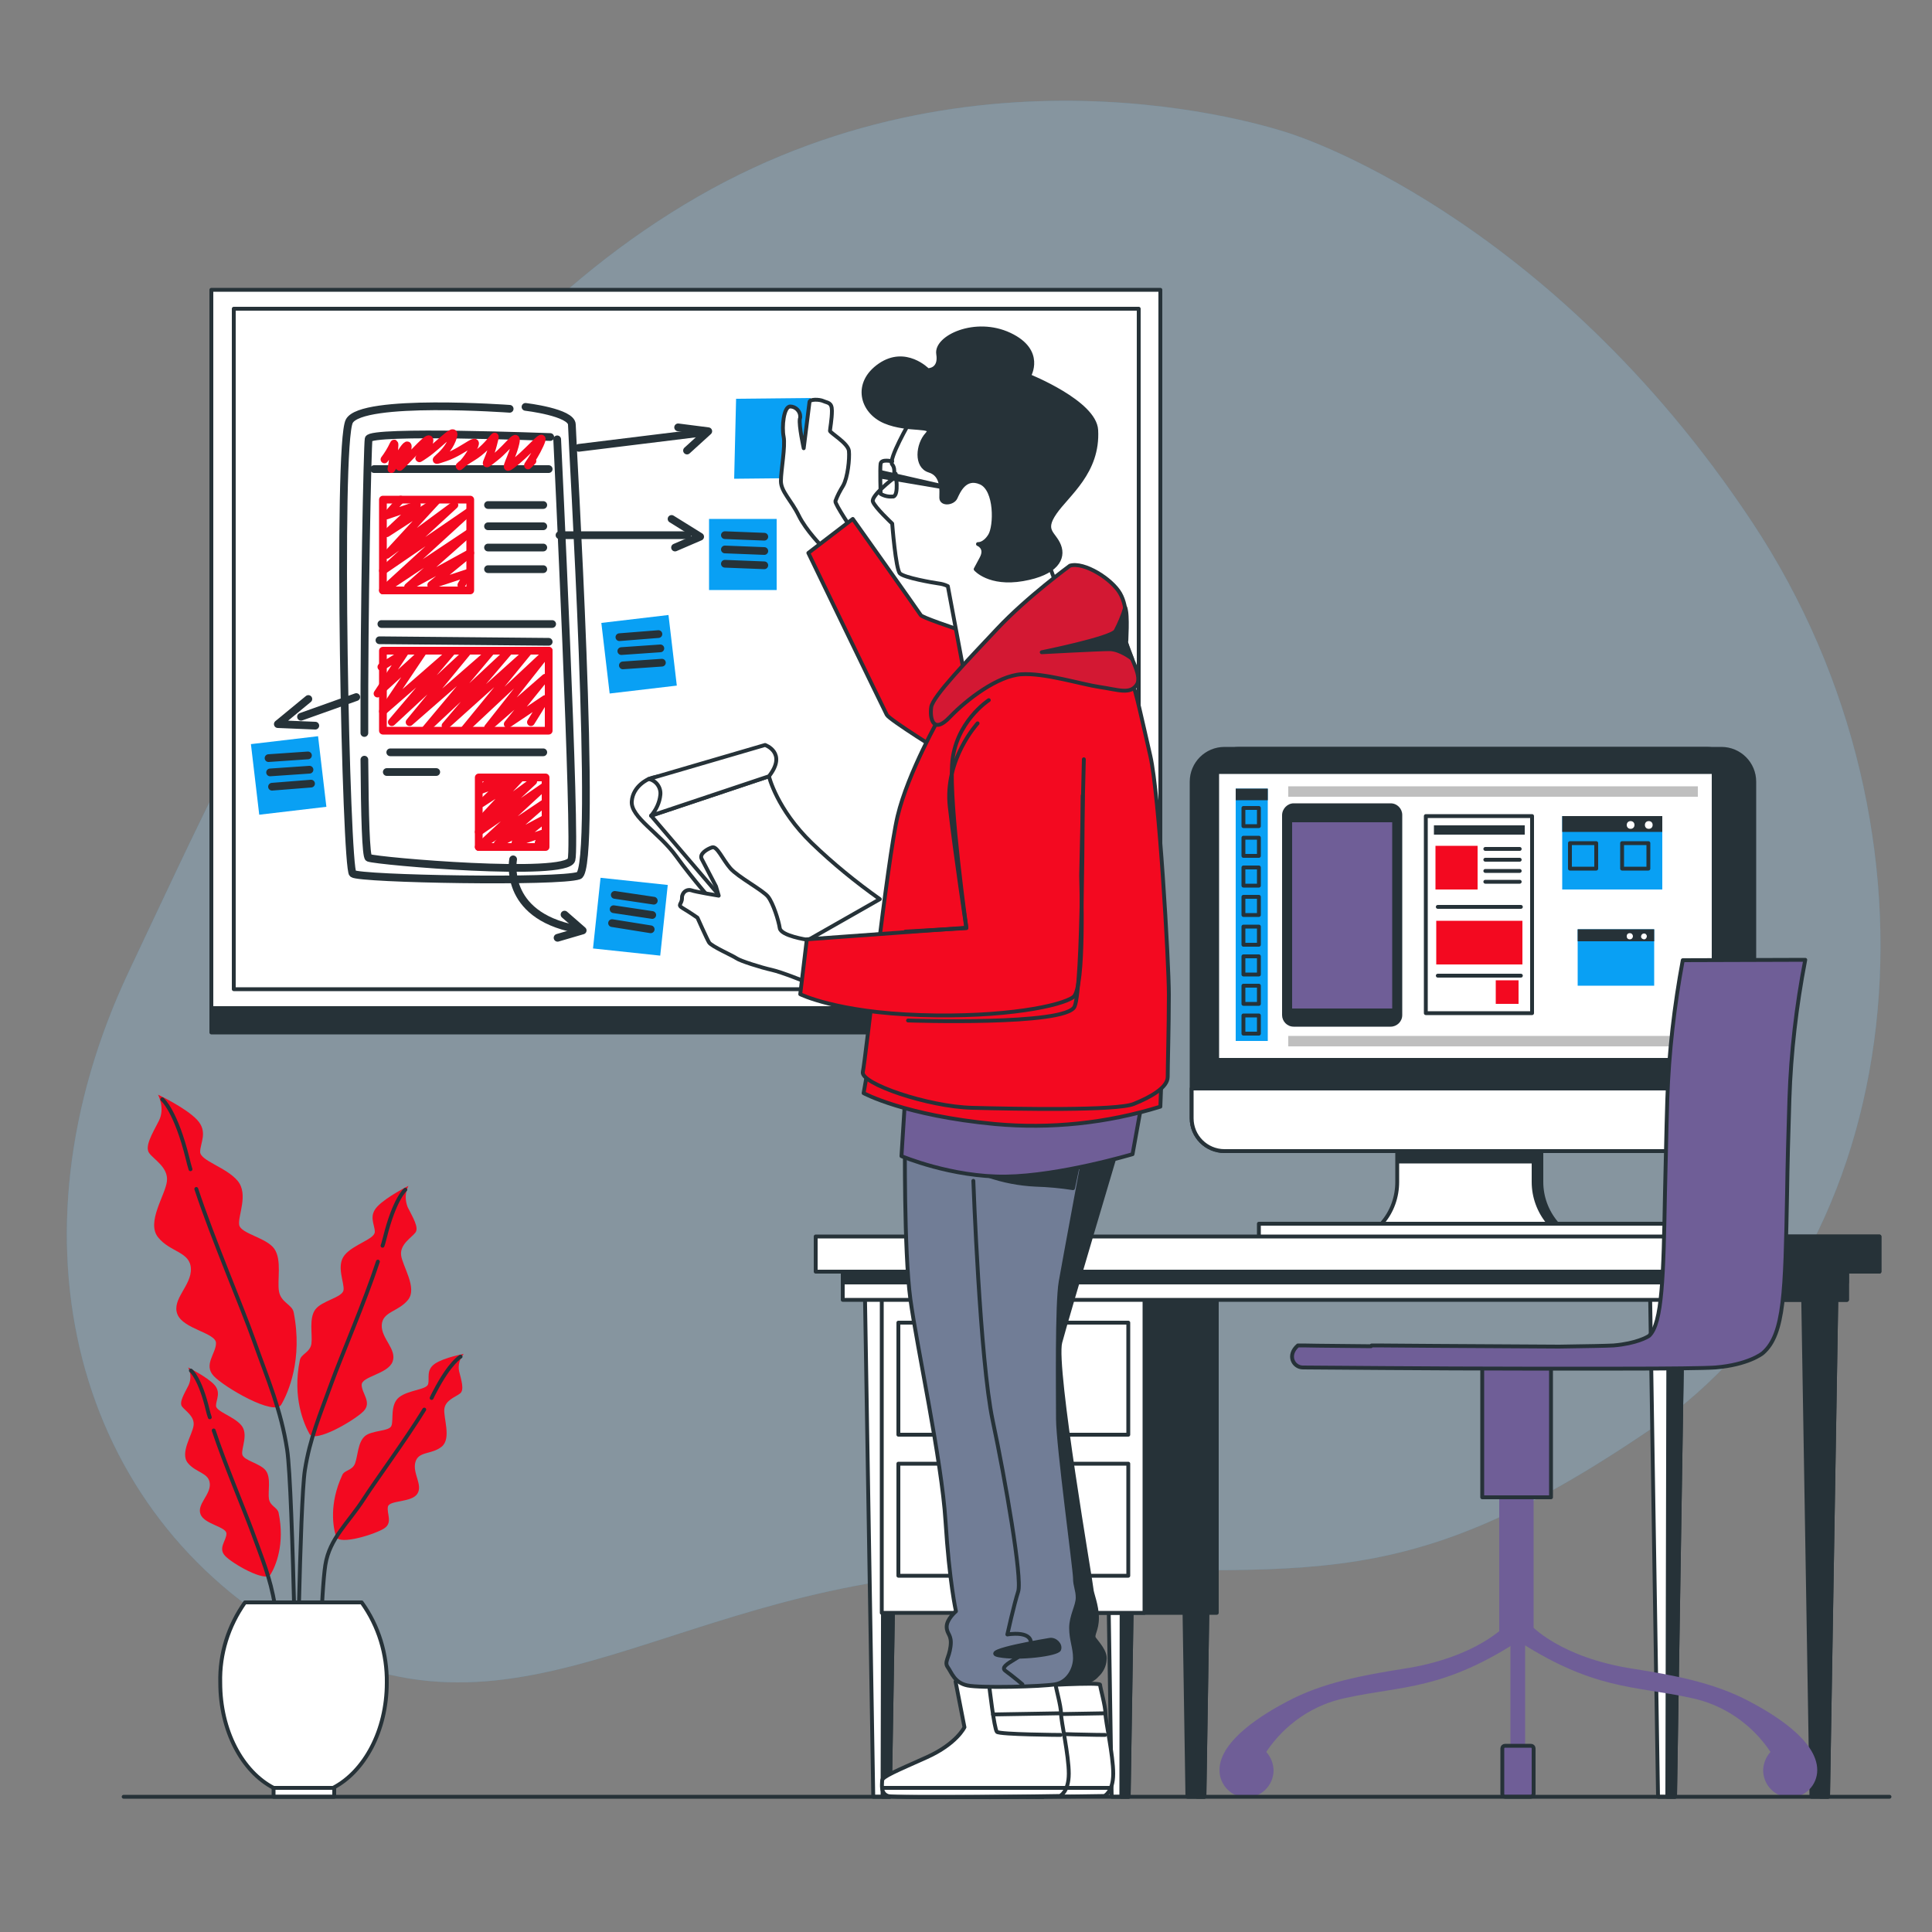 <?xml version="1.0" encoding="utf-8"?>
<!-- Generator: Adobe Illustrator 23.0.0, SVG Export Plug-In . SVG Version: 6.00 Build 0)  -->
<svg version="1.1" id="Layer_1" xmlns="http://www.w3.org/2000/svg" xmlns:xlink="http://www.w3.org/1999/xlink" x="0px" y="0px"
	 viewBox="0 0 500 500" style="enable-background:new 0 0 500 500;" xml:space="preserve">
<rect x="0" y="0" width="500" height="500" fill="#808080" stroke="none"/>
<style type="text/css">
	.st0{opacity:0.3;}
	.st1{fill:#09A0F4;}
	.st2{opacity:0.7;fill:#CFD5E0;enable-background:new    ;}
	.st3{fill:#F30920;}
	.st4{fill:none;stroke:#263238;stroke-linecap:round;stroke-linejoin:round;}
	.st5{fill:#FFFFFF;stroke:#263238;stroke-linecap:round;stroke-linejoin:round;}
	.st6{fill:none;stroke:#263238;stroke-width:2;stroke-linecap:round;stroke-linejoin:round;}
	.st7{fill:none;stroke:#F30920;stroke-width:2;stroke-linecap:round;stroke-linejoin:round;}
	.st8{fill:#263238;stroke:#263238;stroke-linecap:round;stroke-linejoin:round;}
	.st9{fill:#263238;}
	.st10{fill:#FFFFFF;}
	.st11{fill:#6F5E97;}
	.st12{fill:#BFBFBF;}
	.st13{fill:#6F5E97;stroke:#263238;stroke-linecap:round;stroke-linejoin:round;}
	.st14{fill:#717D96;stroke:#263238;stroke-linecap:round;stroke-linejoin:round;}
	.st15{fill:#F30920;stroke:#263238;stroke-linecap:round;stroke-linejoin:round;}
	.st16{fill:#D31833;stroke:#263238;stroke-linecap:round;stroke-linejoin:round;}
</style>
<g id="freepik--background-simple--inject-54" class="st0">
	<path class="st1" d="M334,34.6c0,0-77.4-27.5-153.4,16.3S66.3,181.7,33.4,251.3s-14,140.6,44,172.9s97.4-15.3,178.8-17.6
		s103.3,9.3,170.8-36.6s79.7-154.5,26.5-234.8S334,34.6,334,34.6z"/>
	<path class="st2" d="M334,34.6c0,0-77.4-27.5-153.4,16.3S66.3,181.7,33.4,251.3s-14,140.6,44,172.9s97.4-15.3,178.8-17.6
		s103.3,9.3,170.8-36.6s79.7-154.5,26.5-234.8S334,34.6,334,34.6z"/>
</g>
<g id="freepik--Plants--inject-54">
	<path class="st3" d="M40.9,283.3c0,0,1.9,3.5,0.2,6.8s-3.7,6.6-2.5,8.3s5,3.7,4.6,7.3s-5.4,10.6-2.3,14.5s8.3,3.7,8.5,8.1
		s-5,7.9-3.5,11.8s10,4.8,10,7.5s-3.3,5.6-0.6,8.5s15.7,10.5,17.5,7.4s5.6-11.7,3.2-23.9c-0.4-2-3.3-2.5-3.8-5.4s0.8-8.1-1.2-11
		s-8.7-3.9-9.1-6.2s2.5-7.9-0.4-11.4s-9.7-5.2-9.7-7.5s2.1-5.2-0.8-8.3S40.9,283.3,40.9,283.3z"/>
	<path class="st4" d="M50.8,307.7c4.3,13,11.9,30.7,14.9,39.2c3.7,10.4,7,17.9,8.6,28.2s2.6,79.8,2.6,79.8"/>
	<path class="st4" d="M42,284.5c0,0,3.5,2.9,6.6,15.5c0.2,0.8,0.4,1.7,0.7,2.6"/>
	<path class="st3" d="M105.7,306.9c-0.9,1.7-0.9,3.7-0.2,5.5c1.3,2.6,3,5.3,2,6.6s-4,3-3.7,5.8s4.3,8.5,1.8,11.6s-6.6,3-6.8,6.5
		s4,6.3,2.8,9.5s-8,3.8-8,6s2.7,4.5,0.5,6.8s-12.6,8.4-14,5.9s-4.5-9.4-2.5-19.1c0.3-1.6,2.7-2,3-4.3s-0.7-6.5,1-8.8s7-3.1,7.3-5
		s-2-6.3,0.3-9.1s7.8-4.1,7.8-6s-1.7-4.1,0.7-6.6S105.7,306.9,105.7,306.9z"/>
	<path class="st4" d="M97.8,326.5c-3.4,10.4-9.5,24.5-12,31.4c-3,8.3-5.6,14.3-6.9,22.6s-2.1,63.8-2.1,63.8"/>
	<path class="st4" d="M104.9,307.9c0,0-2.8,2.3-5.3,12.4c-0.2,0.6-0.3,1.3-0.6,2.1"/>
	<path class="st3" d="M48.7,353.9c0.7,1.4,0.8,3.1,0.1,4.6c-1.1,2.2-2.5,4.4-1.7,5.5s3.3,2.5,3,4.9s-3.6,7.1-1.5,9.7
		s5.5,2.5,5.7,5.4s-3.4,5.3-2.4,7.9s6.7,3.2,6.7,5s-2.2,3.7-0.4,5.7s10.5,7,11.8,4.9s3.8-7.8,2.1-16c-0.3-1.4-2.2-1.7-2.5-3.6
		s0.6-5.4-0.8-7.3s-5.8-2.6-6.1-4.2s1.7-5.3-0.3-7.6s-6.5-3.5-6.5-5s1.4-3.5-0.5-5.5S48.7,353.9,48.7,353.9z"/>
	<path class="st4" d="M55.3,370.2c2.9,8.7,7.9,20.5,10,26.2c2.5,6.9,4.7,12,5.8,18.9s1.7,32.6,1.7,32.6"/>
	<path class="st4" d="M49.4,354.7c0,0,2.4,1.9,4.4,10.4c0.1,0.5,0.3,1.1,0.5,1.7"/>
	<path class="st3" d="M120,350.4c-1,1.2-1.5,2.8-1.2,4.4c0.6,2.4,1.4,4.9,0.3,5.8s-3.8,1.7-4.1,4s1.9,7.7-0.7,9.8s-6,1.1-6.8,4
		s2,5.9,0.5,8.2s-7.2,1.6-7.6,3.3s1.3,4.1-0.9,5.6S87.8,400,87,397.7s-1.9-8.5,1.6-16c0.6-1.3,2.6-1.1,3.3-3s0.7-5.4,2.5-7
		s6.3-1.2,6.9-2.7s-0.4-5.5,2-7.4s7.1-1.9,7.5-3.4s-0.6-3.7,1.8-5.3S120,350.4,120,350.4z"/>
	<path class="st4" d="M109.8,364.8c-4.8,7.8-12.4,18.1-15.7,23.2c-4,6.2-8.8,10.1-9.9,17s-1.7,32.6-1.7,32.6"/>
	<path class="st4" d="M119.2,351.1c0,0-2.7,1.4-6.7,9.1c-0.3,0.5-0.5,1-0.8,1.6"/>
	<path class="st5" d="M70.8,462.7h15.4c8.1-4.2,13.9-14.8,13.9-27.2c0.1-7.4-2.1-14.7-6.5-20.8H63.4c-4.3,6.1-6.6,13.3-6.4,20.8
		C57,447.9,62.7,458.5,70.8,462.7z"/>
	<rect x="70.8" y="462.7" class="st5" width="15.7" height="2.3"/>
</g>
<g id="freepik--Board--inject-54">
	<rect x="54.7" y="75" class="st5" width="245.6" height="185.9"/>
	<rect x="60.5" y="79.9" class="st5" width="234.2" height="176.1"/>
	<path class="st6" d="M131.9,105.8c0,0-38.3-2.8-41.5,3.2s-0.9,115.7,0.9,117.1s53.5,2.3,58.5,0.5S148,113.1,148,109.9
		s-12-4.6-12-4.6"/>
	<path class="st6" d="M94.3,196.6c0.1,14.5,0.4,25.1,1.1,25.4c2.3,0.9,51.2,5.1,52.5,0.5s-3.7-108.8-3.7-108.8"/>
	<path class="st6" d="M142.4,113.1c0,0-46.6-1.8-47,0.5c-0.3,1.5-1.2,44.7-1.1,76.1"/>
	<line class="st6" x1="96.8" y1="121.4" x2="142" y2="121.4"/>
	<path class="st7" d="M137.8,119.3c-2.8,2.9,0,0,1.9-4.2s-1.9,0.8-6,4.2s-1.8,0.8-0.5-3.8s-1.4,0-5.1,2.9s-1.8,1.7-0.5-3.3
		s0,0-5.5,3.3s-2.8,3.3,0-1.7s-1.8,0-6.9,1.7s0,0,1.8-4.6s-3.2,1.3-6.9,3.8s0,0,0.9-2.9s-2.3,0.8-6,4.6s0,0,0.5-3.3
		s-4.2,5.4-4.2,5.4s1.4-8.3,0.5-6.3c-0.6,1.3-1.4,2.6-2.3,3.8"/>
	<rect x="99.1" y="129.3" class="st7" width="22.6" height="23.5"/>
	<polyline class="st7" points="103.7,129.3 100.1,133.4 107.9,130.7 100.1,138 112.9,129.7 100.1,143.6 117.6,130.7 99.1,147.7 
		121.3,132.5 99.1,152.8 121.3,138 105.6,151.9 121.7,143.1 111.6,151.4 121.3,148.2 119.4,151.4 	"/>
	<rect x="123.9" y="201.2" class="st7" width="17.3" height="18"/>
	<polyline class="st7" points="127.4,201.2 124.6,204.4 130.6,202.2 124.6,207.9 134.5,201.5 124.6,212.1 138,202.2 123.9,215.3 
		140.8,203.6 123.9,219.2 140.8,207.9 128.8,218.4 141.2,211.8 133.4,218.1 140.8,215.6 139.4,218.1 	"/>
	<line class="st6" x1="98.7" y1="161.5" x2="142.9" y2="161.5"/>
	<line class="st6" x1="98.2" y1="165.7" x2="142" y2="166.1"/>
	<line class="st6" x1="126.3" y1="130.7" x2="140.6" y2="130.7"/>
	<line class="st6" x1="126.3" y1="136.2" x2="140.6" y2="136.2"/>
	<line class="st6" x1="126.3" y1="141.7" x2="140.6" y2="141.7"/>
	<line class="st6" x1="126.3" y1="147.3" x2="140.6" y2="147.3"/>
	<rect x="99.1" y="168.4" class="st7" width="42.9" height="20.7"/>
	<polyline class="st7" points="98.7,172.6 104.7,168.9 97.7,179.5 109.3,168.9 99.1,184.1 117.1,168.4 101.4,186.9 120.8,168.9 
		106,186.9 127.2,168.4 110.2,188.7 131.4,168.9 115.3,187.8 136.9,168.4 120.3,188.7 142,168.4 126.3,188.3 141.1,175.4 
		131.4,187.4 141.1,180.9 139.2,184 137.4,186.9 	"/>
	<line class="st6" x1="101" y1="194.7" x2="140.6" y2="194.7"/>
	<line class="st6" x1="100.1" y1="199.8" x2="112.9" y2="199.8"/>
	<line class="st6" x1="149.8" y1="115.9" x2="181.5" y2="112"/>
	<line class="st6" x1="144.8" y1="138.5" x2="177.9" y2="138.5"/>
	<line class="st6" x1="92.2" y1="180.4" x2="77.9" y2="185.5"/>
	<path class="st6" d="M132.8,222.4c0,0-2.8,14.3,16.1,18"/>
	<polyline class="st6" points="146.1,236.7 150.8,240.8 144.3,242.7 	"/>
	<polyline class="st6" points="173.8,134.3 181.2,138.9 174.7,141.7 	"/>
	<polyline class="st6" points="175.5,110.6 183.3,111.6 177.8,116.6 	"/>
	<polyline class="st6" points="79.8,180.9 71.9,187.4 81.6,187.8 	"/>
	<rect x="183.5" y="134.3" class="st1" width="17.5" height="18.4"/>
	<line class="st6" x1="187.6" y1="138.5" x2="197.8" y2="138.9"/>
	<line class="st6" x1="187.6" y1="142.2" x2="197.8" y2="142.6"/>
	<line class="st6" x1="187.6" y1="145.9" x2="197.8" y2="146.3"/>
	
		<rect x="156.7" y="160.1" transform="matrix(0.993 -0.117 0.117 0.993 -18.708 20.563)" class="st1" width="17.5" height="18.4"/>
	<line class="st6" x1="160.3" y1="164.9" x2="170.4" y2="164.1"/>
	<line class="st6" x1="160.8" y1="168.5" x2="170.9" y2="167.8"/>
	<line class="st6" x1="161.2" y1="172.2" x2="171.3" y2="171.5"/>
	
		<rect x="66" y="191.5" transform="matrix(0.993 -0.117 0.117 0.993 -23.007 10.139)" class="st1" width="17.5" height="18.4"/>
	<line class="st6" x1="69.5" y1="196.2" x2="79.7" y2="195.5"/>
	<line class="st6" x1="69.9" y1="199.9" x2="80.1" y2="199.2"/>
	<line class="st6" x1="70.4" y1="203.6" x2="80.5" y2="202.8"/>
	
		<rect x="154" y="228.4" transform="matrix(0.106 -0.994 0.994 0.106 -89.883 374.327)" class="st1" width="18.4" height="17.5"/>
	<line class="st6" x1="159.1" y1="231.6" x2="169.2" y2="233.1"/>
	<line class="st6" x1="158.8" y1="235.3" x2="168.8" y2="236.8"/>
	<line class="st6" x1="158.4" y1="238.9" x2="168.4" y2="240.5"/>
	<rect x="54.7" y="260.9" class="st8" width="245.6" height="6.3"/>
</g>
<g id="freepik--Device--inject-54">
	<path class="st8" d="M398.9,305.9v-11.7h-35.3v11.7c0,3.8-1.3,7.6-3.8,10.5l-1.5,1.9h45.9l-1.5-1.9
		C400.3,313.5,398.9,309.8,398.9,305.9z"/>
	<path class="st5" d="M396.9,305.9v-11.7h-35.3v11.7c0,3.8-1.3,7.6-3.8,10.5l-1.5,1.9h45.9l-1.5-1.9
		C398.3,313.5,396.9,309.8,396.9,305.9z"/>
	<rect x="361.8" y="297.5" class="st9" width="35.4" height="3.6"/>
	<path class="st8" d="M316.9,193.8h124.8c4.7,0,8.5,3.8,8.5,8.5v87.1c0,4.7-3.8,8.5-8.5,8.5H316.9c-4.7,0-8.5-3.8-8.5-8.5v-87.1
		C308.4,197.6,312.2,193.8,316.9,193.8z"/>
	<path class="st8" d="M320.7,193.8h124.8c4.7,0,8.5,3.8,8.5,8.5v87.1c0,4.7-3.8,8.5-8.5,8.5H320.7c-4.7,0-8.5-3.8-8.5-8.5v-87.1
		C312.2,197.6,316,193.8,320.7,193.8z"/>
	<path class="st5" d="M308.4,281.7h141.8l0,0v7.7c0,4.7-3.8,8.5-8.5,8.5c0,0,0,0,0,0H316.9c-4.7,0-8.5-3.8-8.5-8.5c0,0,0,0,0,0
		L308.4,281.7L308.4,281.7z"/>
	<rect x="315.5" y="200.3" class="st10" width="127.5" height="73.5"/>
	<path class="st9" d="M334.8,207.9h25.1c1.7,0,3,1.4,3,3v51.8c0,1.7-1.4,3-3,3h-25.1c-1.7,0-3-1.4-3-3V211
		C331.8,209.3,333.2,207.9,334.8,207.9z"/>
	<rect x="334.4" y="212.8" class="st11" width="25.9" height="48.2"/>
	<rect x="371.1" y="213.6" class="st9" width="23.5" height="2.4"/>
	<rect x="371.5" y="218.9" class="st3" width="10.9" height="11.3"/>
	<rect x="387.1" y="253.7" class="st3" width="5.9" height="6.1"/>
	<rect x="371.7" y="238.3" class="st3" width="22.3" height="11.3"/>
	<line class="st4" x1="384.4" y1="219.7" x2="393.3" y2="219.7"/>
	<line class="st4" x1="384.4" y1="222.5" x2="393.3" y2="222.5"/>
	<line class="st4" x1="384.4" y1="225.4" x2="393.3" y2="225.4"/>
	<line class="st4" x1="384.4" y1="228.2" x2="393.3" y2="228.2"/>
	<line class="st4" x1="372.1" y1="234.7" x2="393.6" y2="234.7"/>
	<line class="st4" x1="372.1" y1="252.5" x2="393.6" y2="252.5"/>
	<rect x="369" y="211.2" class="st4" width="27.5" height="51"/>
	<rect x="404.3" y="211.2" class="st1" width="25.9" height="19"/>
	<rect x="404.3" y="211.2" class="st9" width="25.9" height="4.1"/>
	<rect x="406.3" y="218.2" class="st4" width="6.8" height="6.6"/>
	<rect x="419.8" y="218.2" class="st4" width="6.8" height="6.6"/>
	<path class="st10" d="M427.7,213.5c0,0.6-0.4,1-1,1s-1-0.4-1-1s0.4-1,1-1S427.7,212.9,427.7,213.5z"/>
	<circle class="st10" cx="422" cy="213.5" r="1"/>
	<rect x="408.3" y="240.5" class="st1" width="19.8" height="14.6"/>
	<rect x="408.3" y="240.5" class="st9" width="19.8" height="3.1"/>
	<path class="st10" d="M426.2,242.3c0,0.4-0.3,0.8-0.7,0.8s-0.8-0.3-0.8-0.7c0-0.4,0.3-0.8,0.7-0.8c0,0,0,0,0,0
		C425.8,241.5,426.2,241.9,426.2,242.3z"/>
	<path class="st10" d="M422.6,242.3c0,0.4-0.3,0.8-0.8,0.8s-0.8-0.3-0.8-0.8s0.3-0.8,0.8-0.8S422.6,241.9,422.6,242.3z"/>
	<rect x="319.8" y="204.1" class="st1" width="8.3" height="65.3"/>
	<rect x="319.8" y="204.1" class="st9" width="8.3" height="3"/>
	<rect x="321.8" y="209.1" class="st4" width="4" height="4.7"/>
	<rect x="321.8" y="216.8" class="st4" width="4" height="4.7"/>
	<rect x="321.8" y="224.5" class="st4" width="4" height="4.7"/>
	<rect x="321.8" y="232.1" class="st4" width="4" height="4.7"/>
	<rect x="321.8" y="239.8" class="st4" width="4" height="4.7"/>
	<rect x="321.8" y="247.5" class="st4" width="4" height="4.7"/>
	<rect x="321.8" y="255.1" class="st4" width="4" height="4.7"/>
	<rect x="321.8" y="262.8" class="st4" width="4" height="4.7"/>
	<rect x="333.4" y="203.5" class="st12" width="106" height="2.7"/>
	<rect x="333.4" y="268.1" class="st12" width="106" height="2.7"/>
	<rect x="356.4" y="318.4" class="st8" width="45.9" height="2.1"/>
	<rect x="325.8" y="316.7" class="st5" width="106.5" height="3.8"/>
</g>
<g id="freepik--Desk--inject-54">
	<polygon class="st5" points="230.3,465 226,465 223.8,332.3 232.5,332.3 	"/>
	<polygon class="st8" points="230.3,465 228.4,465 228.7,332.3 232.5,332.3 	"/>
	<polygon class="st5" points="292.1,465 287.7,465 285.6,332.3 294.2,332.3 	"/>
	<polygon class="st8" points="292.1,465 290.2,465 290.4,332.3 294.2,332.3 	"/>
	<polygon class="st8" points="270,465 265.6,465 263.5,332.3 272.1,332.3 	"/>
	<polygon class="st8" points="270,465 268.1,465 268.3,332.3 272.1,332.3 	"/>
	<polygon class="st8" points="311.7,465 307.3,465 305.2,332.3 313.8,332.3 	"/>
	<polygon class="st8" points="311.7,465 309.8,465 310,332.3 313.8,332.3 	"/>
	<rect x="246.9" y="334.4" class="st8" width="68" height="83"/>
	<rect x="228.2" y="334.4" class="st5" width="68" height="83"/>
	<polygon class="st5" points="433.5,465 429.1,465 427,332.3 435.6,332.3 	"/>
	<polygon class="st8" points="433.5,465 431.5,465 431.8,332.3 435.6,332.3 	"/>
	<polygon class="st8" points="473.1,465 468.8,465 466.6,332.3 475.3,332.3 	"/>
	<polygon class="st8" points="473.1,465 471.2,465 471.4,332.3 475.3,332.3 	"/>
	<rect x="218.1" y="327.3" class="st5" width="259.9" height="9.1"/>
	<rect x="218.1" y="327.3" class="st8" width="259.9" height="4.6"/>
	<rect x="439.6" y="327.3" class="st8" width="38.4" height="9.1"/>
	<rect x="211.1" y="320" class="st5" width="275.3" height="9.1"/>
	<rect x="448" y="320" class="st8" width="38.4" height="9.1"/>
	<rect x="232.5" y="342.3" class="st5" width="59.5" height="29"/>
	<rect x="255.8" y="353.8" class="st8" width="13" height="4.5"/>
	<rect x="232.5" y="378.8" class="st5" width="59.5" height="29"/>
	<rect x="255.8" y="390.3" class="st8" width="13" height="4.5"/>
</g>
<g id="freepik--Chair--inject-54">
	<rect x="388" y="374.8" class="st11" width="8.9" height="49.5"/>
	<rect x="383.6" y="351.7" class="st13" width="17.8" height="35.8"/>
	<path class="st11" d="M396.1,420.5c0,0,7.5,8.5,26.7,11.4c10.1,1.6,20.7,3.5,29.9,8.4c5.9,3.1,17.6,10,17.6,17.8
		c0,3.9-3.1,7-6.9,7.1c-3.9,0-7-3.1-7.1-6.9c0-1.8,0.7-3.6,1.9-4.9c-4.8-7.2-12.2-12.3-20.7-14c-14.6-3.2-25.3-1.9-45.8-15.5
		L396.1,420.5z"/>
	<path class="st11" d="M389.8,420.5c0,0-7.5,8.5-26.7,11.4c-10.1,1.6-20.7,3.5-29.9,8.4c-5.9,3.1-17.6,10-17.6,17.8
		c0,3.9,3.1,7,6.9,7.1c3.9,0,7-3.1,7.1-6.9c0-1.8-0.7-3.6-1.9-4.9c4.8-7.2,12.2-12.3,20.7-14c14.6-3.2,25.3-1.9,45.8-15.5
		L389.8,420.5z"/>
	<rect x="390.9" y="421.7" class="st11" width="3.8" height="43.3"/>
	<path class="st13" d="M435.5,248.5c-2.2,11.8-3.6,23.8-4,35.9c-0.3,9.3-0.4,17.2-0.6,24.2c-0.4,21.8-0.7,33.9-4.1,37.1
		c-0.4,0.3-3.3,2-9.2,2.5c-1.7,0.1-6.9,0.2-14.1,0.3c-22.8-0.1-46.7-0.3-47.1-0.3h-1.4c-0.1,0-0.1,0.1-0.2,0.2
		c-13.7-0.1-17.2-0.2-17.5-0.2h-1.4c-2.9,2.5-1.2,5.7,1.3,5.7c1.9,0,34.5,0.3,56.8,0.3c3.9,0,7.6,0,10.9,0h15.1
		c11.7,0,21.3-0.1,24-0.3c8.3-0.7,12-3.5,12.3-3.8c5.5-4.9,5.7-15.6,6.2-41.5c0.1-7,0.3-14.9,0.6-24.2c0.4-12.1,1.8-24.1,4.1-36
		L435.5,248.5z"/>
	<path class="st13" d="M396.2,465h-6.7c-0.4,0-0.7-0.3-0.7-0.7v-11.8c0-0.4,0.3-0.7,0.7-0.7h6.7c0.4,0,0.7,0.3,0.7,0.7v11.8
		C396.8,464.7,396.5,465,396.2,465z"/>
</g>
<g id="freepik--Character--inject-54">
	<path class="st5" d="M258.8,435.2l2.3,11.8c0,0-2,4.3-9.8,7.8s-11.5,5-11.5,6s-0.5,3.3,1.5,4s44.5,0,44.5,0s2.3-1,2.3-5.8
		s-2-13.5-2-15.5s-1.4-6.8-1.4-7.5s-17.1,0.3-17.1,0.3S262.5,431.4,258.8,435.2z"/>
	<path class="st5" d="M267.5,436.2c0,0,1.3,11.3,2,12s16.5,0.8,16.5,0.8"/>
	<line class="st4" x1="286" y1="443.4" x2="268.5" y2="443.7"/>
	<line class="st4" x1="239.8" y1="462.7" x2="287.5" y2="462.7"/>
	<path class="st8" d="M290,294.3c0,0-13.9,46.7-15.6,53.1s8.1,62.9,8.1,63.9s1.4,4.1,1.4,7.4s-1.4,4.4-0.7,5.4s3,3.4,2.7,5.4
		c-0.1,1.6-0.8,3-2,4.1c-0.7,0.8-1.7,1.4-2.7,1.7h-8.1c0,0-2-15.2-7.4-55.5s3.4-63.2,5.1-70.7c1.2-4.8,2.9-9.5,5.1-13.9L290,294.3z"
		/>
	<path class="st5" d="M247.3,435.2l2.3,11.8c0,0-2,4.3-9.8,7.8s-11.5,5-11.5,6s-0.5,3.3,1.5,4s44.5,0,44.5,0s2.3-1,2.3-5.8
		s-2-13.5-2-15.5s-1.4-6.8-1.4-7.5s-17.1,0.3-17.1,0.3S251,431.4,247.3,435.2z"/>
	<path class="st5" d="M256,436.2c0,0,1.3,11.3,2,12s16.5,0.8,16.5,0.8"/>
	<line class="st4" x1="274.5" y1="443.4" x2="257" y2="443.7"/>
	<line class="st4" x1="228.3" y1="462.7" x2="276" y2="462.7"/>
	<path class="st14" d="M234.2,294.3c0,0-0.3,29.4,1.4,41.9s8.1,41.6,9.1,57.5s2.7,23.3,2.7,23.3s-2.4,2-2.4,4s1.4,2,1,5.1
		s-1.7,4-0.7,5.4s1.7,4,5.1,4.7s19.3,0.3,22.7-0.3s5.1-4.1,5.1-6.8s-1-4.7-1-7.8s1.7-5.7,1.7-7.8s-0.7-3-0.7-5.1s-4.4-34.5-4.4-41.2
		s-0.3-29.8,0.7-35.5s6.1-33.1,6.1-33.1L234.2,294.3z"/>
	<path class="st8" d="M255.6,304.2c4,1.4,8.2,2.2,12.4,2.4c3.3,0.1,6.5,0.4,9.7,0.9l1.8-8.5L255.6,304.2z"/>
	<path class="st4" d="M251.9,305.6c0,0,1.7,46.5,5,62s7.7,40.9,6.6,44.3s-2.8,11.1-2.8,11.1s6.1-1.1,6.1,2.2s-8.9,5.5-6.6,7.2
		s4.4,3.5,4.4,3.5"/>
	<path class="st8" d="M271.6,424.4c0,0-18.4,3-13.1,4c5.2,1,15.1-0.3,15.6-1.5S273.1,424.1,271.6,424.4z"/>
	<polygon class="st1" points="190.5,103.2 190,123.9 209.6,123.7 209.8,103 	"/>
	<path class="st5" d="M212.8,141.5c0,0-4.2-4.2-6.1-8.1s-4.6-6.2-4.6-8.9s1.2-9,0.7-11.5s0-7.8,1.7-7.8c1.4,0,2.6,1.2,2.6,2.6
		c0,0.2,0,0.4-0.1,0.6c-0.3,1.7,1,7.6,1,7.6s1.4-11.3,1.5-12s2.5-0.7,3.6-0.2s2.2,0.3,2.2,2.5s-0.5,4.7-0.5,5.2s4.7,3.2,4.9,5.2
		s-0.3,6.9-1.5,9c-0.8,1.3-1.5,2.6-2,4c-0.2,0.7,4.6,7.8,4.6,7.8L212.8,141.5z"/>
	<path class="st15" d="M220.7,134.3l-11.5,8.8c0,0,19.6,40.6,20.3,41.9s14.9,10.1,14.9,10.1l21.3-26.4c0,0-26.7-8.4-27.4-9.5
		S220.7,134.3,220.7,134.3z"/>
	<path class="st13" d="M234.3,283.4l-1,15.8c0,0,13,5.5,27,5.3s32.8-5.8,32.8-5.8l2.8-15.5c0,0-33.8,2.8-44,1.8
		S234.3,283.4,234.3,283.4z"/>
	<path class="st15" d="M224.3,278.4l-0.8,4.5c0,0,10.6,5.8,34,8c14.4,1.3,28.9-0.2,42.8-4.5l0.3-7.8c-12.4,3-25.2,4.5-38,4.5
		C249.6,282.8,236.8,281.2,224.3,278.4z"/>
	<path class="st15" d="M243.3,185.4c0,0-8.3,14.5-11,25.8s-8.3,63.2-9,66.2s16.8,9,28.3,9.3s37.3,0.8,41.8-1s8.8-4.3,8.8-7
		s0.3-13,0.3-21.3s-2.5-51.8-4.8-61.8s-3.8-17-4.5-18.3s-6.3-7.3-17.5-6.5c-8.8,0.6-17.3,3.2-25,7.5
		C247.6,180.3,245.2,182.6,243.3,185.4z"/>
	<path class="st5" d="M167.9,201.6c0,0-4.1,1.7-4.4,5.8s7.1,8.1,11.5,14.2s10.1,12.5,10.1,12.5l8.8,12.2l10.5-8.8l-27-31.4
		c0,0,1.4-3-0.3-4.1C174.1,200.6,170.8,200.5,167.9,201.6z"/>
	<path class="st5" d="M168.5,211.1l30.5-10.2c0,0,2,8.5,11.1,17.3c5.5,5.3,11.4,10.1,17.6,14.5l-27.4,15.6L168.5,211.1z"/>
	<path class="st5" d="M168.5,211.1c1.3-1.5,2.2-3.4,2.4-5.4c0.2-1.9-1.1-3.7-3-4.1l30.1-8.8c0,0,5.8,2,1,8.1L168.5,211.1z"/>
	<path class="st5" d="M208.9,243.2c0,0-6.8-1-7.1-3s-1.7-6.4-3-8.1s-7.8-5.1-9.8-7.4s-3.4-5.8-4.7-5.4s-3.4,1.7-2.7,3
		s3.7,7.1,3.7,7.1l0.7,2.4c0,0-6.1-1-7.1-1.4c-1-0.3-2,0.3-2.3,1.3c-0.1,0.2-0.1,0.5-0.1,0.7c0,1.7-1.4,1.7,0.3,2.7s3.7,2.4,3.7,2.4
		s2.4,5.4,3,6.4s6.1,3.4,7.1,4.1s6.4,2.4,9.1,3s8.8,3.1,8.8,3.1l1.7-7.8L208.9,243.2z"/>
	<path class="st15" d="M280.5,196.5c0,0-0.7,28.7-0.7,30.1s1,29.1-2,31.4s-17.9,5.4-39.6,4.7s-31.1-5.4-31.1-5.4l1.7-14.2l41.3-3
		c0,0-4.4-31.4-3.7-42.3s9.5-16.6,9.5-16.6"/>
	<path class="st4" d="M235,264.1c0,0,40.9,1.4,43.1-3.6s2.1-54.6,2.1-54.6"/>
	<path class="st4" d="M253,187.2c0,0-8.6,9.3-7.2,21.6s4.3,31.4,4.3,31.4l-15.8,0.9"/>
	<path class="st5" d="M235.5,109.1c0,0-5.7,9.8-4.6,11.1s0.2,3.7,0.2,3.7s-5.7,4.4-5.2,5.9s5,5.7,5,5.7s0.9,11.8,2,12.9
		s8.5,2.4,10,2.6c0.8,0.1,1.6,0.3,2.4,0.7l4.4,23.5l24.4-22l-3.9-10.5c0,0-2.2-14-2-20.5s-11.1-14.4-17.9-16.3
		S235.5,109.1,235.5,109.1z"/>
	<path class="st8" d="M240.1,95.8c0,0-5.7-5.9-12.4-1.3s-4.8,12,1.3,14.6s13.3,0.7,10.9,3.3s-3,8.3,0.6,9.4s3.1,5.2,3.1,7
		c0,1.8,3,1.5,3.7,0s2.4-5.7,6.5-3.9s3.9,11.3,2.4,13.7s-3.1,2.2-3.1,2.2s2.4,0.9,0.9,3.7l-1.5,2.8c0,0,3.5,4.1,12.2,2.6
		s10.7-5.4,9.4-8.7s-4.4-3.7-1.1-8.5s11.3-10.5,10.7-21.4c-0.4-7.2-17.4-14-17.4-14s3.9-6.5-5-10.7s-19.2,0.7-18.5,5
		S240.1,95.8,240.1,95.8z"/>
	<path class="st4" d="M230.9,119.4c0,0-2.8-0.7-3,0.6s0,7.8,0,7.8c1,0.6,2.1,0.8,3.3,0.7c1.5-0.4,0.6-5.9,0.6-5.9"/>
	<polyline class="st8" points="248.2,126.8 228.1,123.4 228.1,122.2 248.2,126.8 	"/>
	<path class="st16" d="M276.9,146.4c0,0-11.1,8.1-18.8,16.3S241.4,180.2,241,183s0.4,7.2,4.8,2.6s12.4-10.7,18.5-11.1
		s15.5,2.6,20.3,3.3s7.9,2,9.6-0.6s-2.8-8.5-2.8-11.6s0.6-8.3-1.5-12S280.6,145.3,276.9,146.4z"/>
	<path class="st8" d="M291.2,157.2c-0.6,2.1-1.5,4.2-2.5,6.1c-1.3,1.9-19.1,5.5-19.1,5.5s14.7-0.8,17.5-0.8s5.9,2.5,5.9,2.5l-1.5-4
		C291.4,166.4,292,159.1,291.2,157.2z"/>
</g>
<g id="freepik--Floor--inject-54">
	<line class="st4" x1="32" y1="465" x2="489" y2="465"/>
</g>
</svg>
